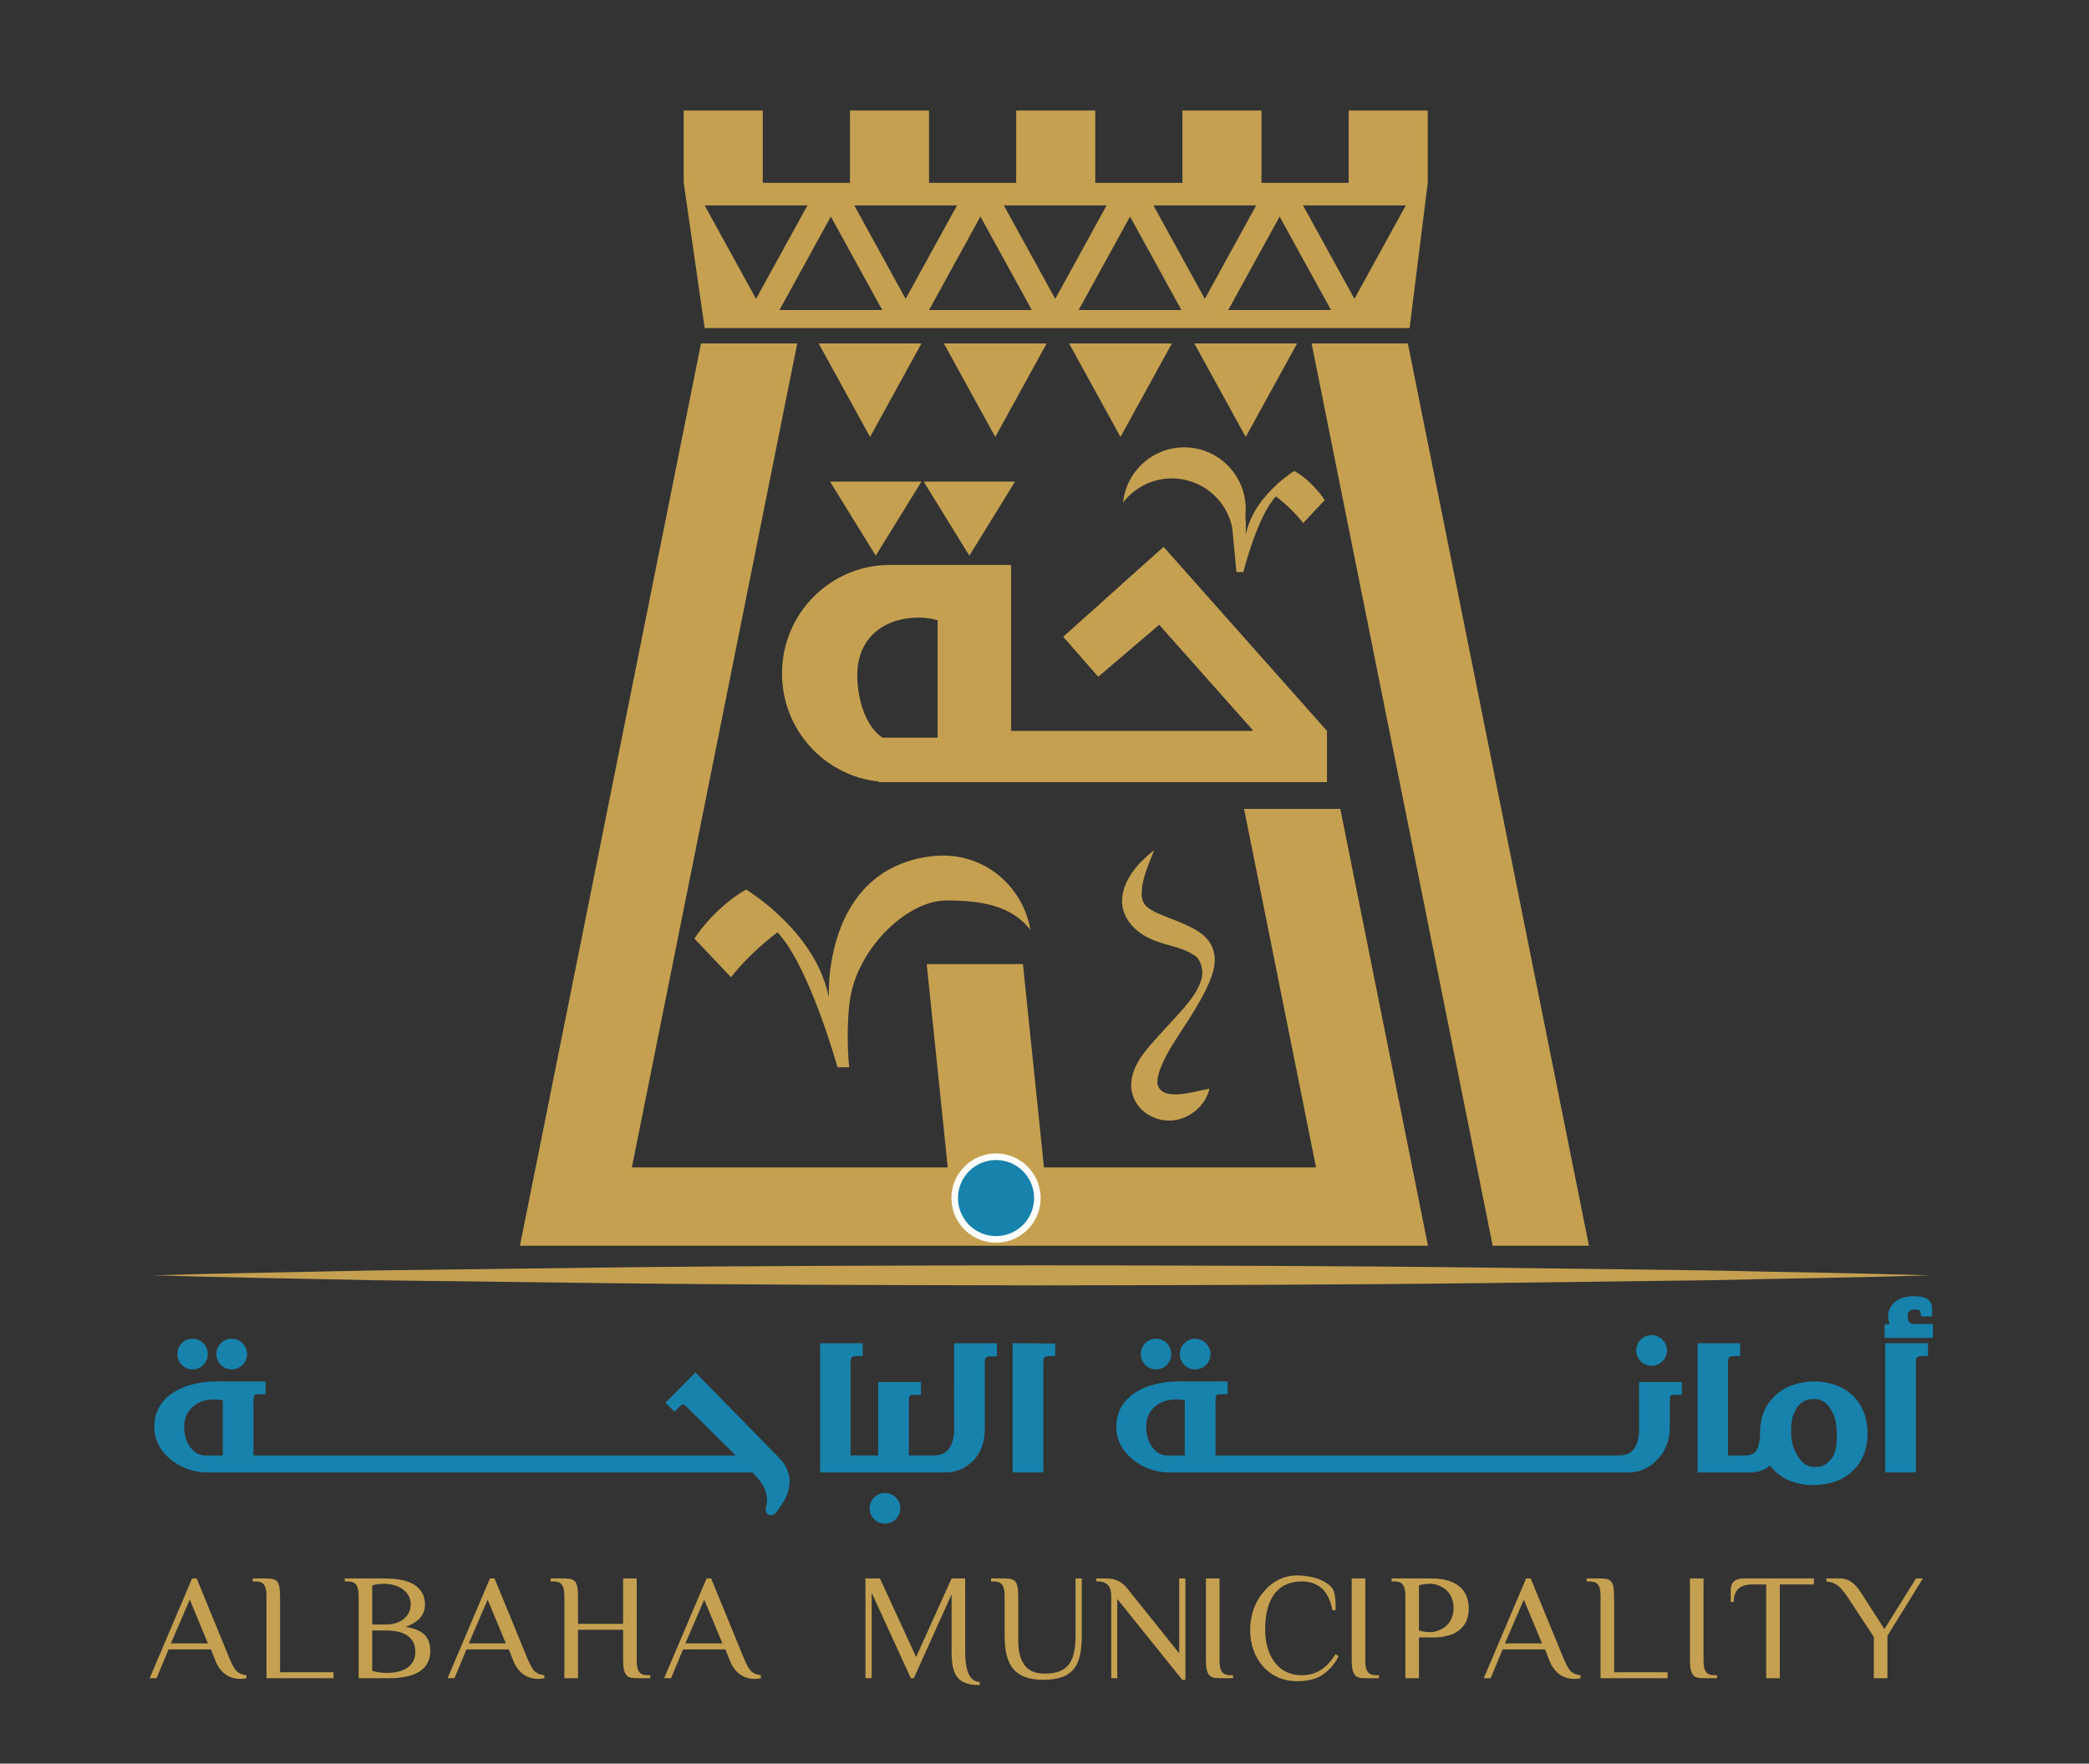 <?xml version="1.0" encoding="UTF-8"?>
<svg xmlns="http://www.w3.org/2000/svg" xmlns:xlink="http://www.w3.org/1999/xlink" width="311.478pt" height="262.957pt" viewBox="0 0 311.478 262.957" version="1.1">
<rect x="0" y="0" width="311.478" height="262.957" fill="#333333" stroke="none"/>
<g id="surface1">
<path style=" stroke:none;fill-rule:nonzero;fill:rgb(76.863%,62.746%,31.372%);fill-opacity:1;" d="M 195.566 51.211 L 209.918 51.211 L 236.918 185.738 L 222.566 185.738 Z M 195.566 51.211 "/>
<path style=" stroke:none;fill-rule:nonzero;fill:rgb(76.863%,62.746%,31.372%);fill-opacity:1;" d="M 210.574 174.062 L 199.844 120.605 L 185.496 120.605 L 196.227 174.062 L 155.66 174.062 L 152.523 143.742 L 138.176 143.742 L 141.312 174.062 L 94.215 174.062 L 118.871 51.211 L 104.523 51.211 L 77.523 185.742 L 212.918 185.742 Z M 210.574 174.062 "/>
<path style=" stroke:none;fill-rule:nonzero;fill:rgb(76.863%,62.746%,31.372%);fill-opacity:1;" d="M 123.762 71.805 L 130.578 82.852 L 137.391 71.805 Z M 123.762 71.805 "/>
<path style=" stroke:none;fill-rule:nonzero;fill:rgb(76.863%,62.746%,31.372%);fill-opacity:1;" d="M 122.066 51.211 L 129.73 65.152 L 137.391 51.211 Z M 122.066 51.211 "/>
<path style=" stroke:none;fill-rule:nonzero;fill:rgb(76.863%,62.746%,31.372%);fill-opacity:1;" d="M 140.738 51.211 L 148.398 65.152 L 156.062 51.211 Z M 140.738 51.211 "/>
<path style=" stroke:none;fill-rule:nonzero;fill:rgb(76.863%,62.746%,31.372%);fill-opacity:1;" d="M 159.406 51.211 L 167.07 65.152 L 174.734 51.211 Z M 159.406 51.211 "/>
<path style=" stroke:none;fill-rule:nonzero;fill:rgb(76.863%,62.746%,31.372%);fill-opacity:1;" d="M 178.082 51.211 L 185.742 65.152 L 193.406 51.211 Z M 178.082 51.211 "/>
<path style=" stroke:none;fill-rule:nonzero;fill:rgb(76.863%,62.746%,31.372%);fill-opacity:1;" d="M 201.949 44.559 L 194.285 30.621 L 209.613 30.621 Z M 183.133 46.227 L 190.797 32.289 L 198.461 46.227 Z M 171.98 30.621 L 187.305 30.621 L 179.645 44.559 Z M 160.828 46.227 L 168.492 32.289 L 176.156 46.227 Z M 149.676 30.621 L 165.004 30.621 L 157.34 44.559 Z M 138.523 46.227 L 146.188 32.289 L 153.852 46.227 Z M 127.371 30.621 L 142.699 30.621 L 135.035 44.559 Z M 116.219 46.227 L 123.883 32.289 L 131.547 46.227 Z M 105.066 30.621 L 120.395 30.621 L 112.73 44.559 Z M 201.094 16.477 L 201.094 27.262 L 188.094 27.262 L 188.094 16.477 L 176.305 16.477 L 176.305 27.262 L 163.309 27.262 L 163.309 16.477 L 151.52 16.477 L 151.52 27.262 L 138.52 27.262 L 138.52 16.477 L 126.734 16.477 L 126.734 27.262 L 113.734 27.262 L 113.734 16.477 L 101.945 16.477 L 101.945 27.262 L 105.066 48.914 L 210.176 48.914 L 212.883 27.262 L 212.883 16.477 Z M 201.094 16.477 "/>
<path style=" stroke:none;fill-rule:nonzero;fill:rgb(76.863%,62.746%,31.372%);fill-opacity:1;" d="M 137.719 71.805 L 144.535 82.852 L 151.348 71.805 Z M 137.719 71.805 "/>
<path style=" stroke:none;fill-rule:nonzero;fill:rgb(76.863%,62.746%,31.372%);fill-opacity:1;" d="M 194.152 70.98 C 193.762 70.691 193.371 70.43 192.98 70.223 C 192.742 70.371 192.461 70.562 192.152 70.793 C 191.641 71.16 191.051 71.621 190.441 72.18 L 190.441 72.191 C 188.531 73.91 186.379 76.5 185.742 79.781 C 185.742 79.781 185.809 78.492 185.691 76.812 C 185.703 76.801 185.703 76.801 185.691 76.793 C 185.719 76.492 185.742 76.18 185.742 75.871 C 185.742 74.012 185.18 72.281 184.23 70.84 C 184.129 70.672 184.02 70.52 183.91 70.371 C 183.871 70.32 183.84 70.281 183.801 70.242 C 182.129 68.082 179.512 66.699 176.57 66.699 C 171.82 66.699 167.91 70.32 167.453 74.941 C 169.121 72.742 171.762 71.332 174.73 71.332 C 179.18 71.332 182.902 74.5 183.73 78.699 L 183.73 78.711 L 183.91 80.57 L 183.98 81.281 L 184.359 85.301 L 185.391 85.301 C 185.391 85.301 187.43 77.02 190.242 74.012 C 191.703 75.109 193.293 76.652 194.309 77.992 L 197.52 74.57 C 196.711 73.301 195.453 71.973 194.152 70.98 "/>
<path style=" stroke:none;fill-rule:nonzero;fill:rgb(76.863%,62.746%,31.372%);fill-opacity:1;" d="M 109.273 133.91 C 109.938 133.422 110.598 132.984 111.262 132.633 C 111.672 132.887 112.148 133.203 112.676 133.594 C 113.543 134.215 114.547 134.988 115.582 135.93 L 115.582 135.945 C 118.832 138.844 122.488 143.199 123.578 148.719 C 123.578 148.719 122.586 129.848 138.633 127.695 C 146.641 126.621 152.586 132.262 153.633 138.652 C 150.793 134.949 146.16 134.262 141.109 134.262 C 135.305 134.262 128.305 141.133 126.891 148.199 C 126.355 150.605 126.238 155.516 126.621 159.129 L 124.871 159.129 C 124.871 159.129 120.703 144.074 115.922 139.012 C 113.441 140.859 110.734 143.449 109 145.707 L 103.539 139.949 C 104.918 137.816 107.062 135.574 109.273 133.91 "/>
<path style=" stroke:none;fill-rule:nonzero;fill:rgb(76.863%,62.746%,31.372%);fill-opacity:1;" d="M 172.09 126.781 C 171.625 127.898 171.184 129.004 170.816 130.102 C 170.438 131.184 170.23 132.312 170.227 133.277 C 170.242 134.266 170.59 134.91 171.23 135.383 C 171.566 135.617 171.953 135.863 172.402 136.074 C 172.855 136.285 173.355 136.469 173.867 136.688 C 174.906 137.086 176.023 137.516 177.184 138.062 C 177.762 138.34 178.355 138.656 178.938 139.059 C 179.52 139.461 180.086 140.004 180.48 140.703 C 180.891 141.383 181.109 142.219 181.117 142.926 C 181.141 143.656 181.023 144.352 180.84 144.988 C 180.621 145.613 180.434 146.223 180.152 146.785 C 179.922 147.363 179.648 147.914 179.348 148.449 C 178.215 150.613 176.855 152.605 175.578 154.594 C 174.941 155.586 174.305 156.57 173.801 157.582 C 173.289 158.582 172.855 159.602 172.668 160.484 C 172.59 160.918 172.543 161.305 172.582 161.59 C 172.633 161.836 172.703 162.055 172.84 162.254 C 173.121 162.633 173.578 162.996 174.273 163.086 C 174.941 163.199 175.812 163.219 176.824 163.043 C 177.84 162.879 178.957 162.578 180.344 162.316 C 180.016 163.684 179.238 164.84 178.129 165.719 C 177.027 166.59 175.512 167.211 173.82 167.062 C 172.172 166.918 170.34 166.031 169.387 164.363 C 168.906 163.551 168.637 162.602 168.66 161.664 C 168.695 160.762 168.902 159.98 169.203 159.297 C 169.789 157.938 170.602 156.922 171.402 155.961 C 172.219 155.012 173.027 154.121 173.836 153.246 C 174.648 152.371 175.453 151.512 176.219 150.629 C 176.992 149.754 177.727 148.852 178.32 147.871 C 178.863 146.879 179.371 145.805 179.254 144.719 C 179.152 143.656 178.676 142.785 178.117 142.453 C 177.531 142.098 176.766 141.66 175.742 141.352 C 174.738 141.023 173.594 140.785 172.398 140.324 C 171.199 139.895 169.879 139.242 168.707 137.926 C 168.137 137.27 167.645 136.414 167.438 135.512 C 167.219 134.605 167.305 133.734 167.465 132.984 C 167.629 132.23 167.93 131.578 168.258 130.988 C 168.578 130.391 168.953 129.855 169.359 129.363 C 169.754 128.863 170.203 128.414 170.66 127.988 C 171.109 127.555 171.578 127.148 172.09 126.781 "/>
<path style=" stroke:none;fill-rule:nonzero;fill:rgb(100%,100%,100%);fill-opacity:1;" d="M 155.164 178.629 C 155.164 182.305 152.188 185.281 148.512 185.281 C 144.84 185.281 141.859 182.305 141.859 178.629 C 141.859 174.957 144.84 171.98 148.512 171.98 C 152.188 171.98 155.164 174.957 155.164 178.629 "/>
<path style=" stroke:none;fill-rule:nonzero;fill:rgb(9.019%,51.373%,67.844%);fill-opacity:1;" d="M 154.188 178.629 C 154.188 181.766 151.645 184.305 148.512 184.305 C 145.379 184.305 142.84 181.766 142.84 178.629 C 142.84 175.496 145.379 172.957 148.512 172.957 C 151.645 172.957 154.188 175.496 154.188 178.629 "/>
<path style=" stroke:none;fill-rule:nonzero;fill:rgb(76.863%,62.746%,31.372%);fill-opacity:1;" d="M 22.805 190.152 C 33.844 189.812 44.883 189.668 55.918 189.422 L 89.035 189.004 C 111.109 188.73 133.188 188.691 155.262 188.656 C 177.336 188.688 199.414 188.727 221.492 189 L 254.605 189.418 C 265.645 189.668 276.68 189.812 287.719 190.152 C 276.68 190.492 265.645 190.637 254.605 190.887 L 221.492 191.305 C 199.414 191.578 177.336 191.617 155.262 191.652 C 133.188 191.613 111.109 191.578 89.035 191.301 L 55.918 190.883 C 44.883 190.637 33.844 190.492 22.805 190.152 "/>
<path style=" stroke:none;fill-rule:nonzero;fill:rgb(76.863%,62.746%,31.372%);fill-opacity:1;" d="M 139.801 109.98 L 131.562 109.98 C 128.961 108.223 127.82 104.043 127.82 100.664 C 127.82 95.262 131.629 92.082 137.031 92.082 C 137.992 92.082 138.922 92.223 139.801 92.48 Z M 197.859 108.98 L 173.496 81.539 L 172.828 82.133 L 172.812 82.148 L 167.379 87 L 167.387 87.008 L 158.527 94.941 L 163.746 100.906 L 172.844 93.156 L 186.762 108.828 L 186.762 108.98 L 150.762 108.98 L 150.762 84.23 L 132.691 84.23 C 123.801 84.23 116.602 91.48 116.602 100.422 C 116.602 108.801 122.93 115.699 131.051 116.531 L 131.051 116.621 L 197.859 116.621 L 197.859 108.98 L 197.844 108.98 Z M 197.859 108.98 "/>
<path style=" stroke:none;fill-rule:nonzero;fill:rgb(9.019%,51.373%,67.844%);fill-opacity:1;" d="M 28.715 204.18 C 29.965 204.18 30.984 203.16 30.984 201.91 C 30.984 200.617 29.984 199.605 28.715 199.605 C 27.445 199.605 26.449 200.617 26.449 201.91 C 26.449 203.16 27.465 204.18 28.715 204.18 "/>
<path style=" stroke:none;fill-rule:nonzero;fill:rgb(9.019%,51.373%,67.844%);fill-opacity:1;" d="M 178.18 204.18 C 179.453 204.18 180.492 203.16 180.492 201.91 C 180.492 200.641 179.453 199.605 178.18 199.605 C 176.93 199.605 175.914 200.641 175.914 201.91 C 175.914 203.141 176.953 204.18 178.18 204.18 "/>
<path style=" stroke:none;fill-rule:nonzero;fill:rgb(9.019%,51.373%,67.844%);fill-opacity:1;" d="M 172.367 204.18 C 173.617 204.18 174.637 203.16 174.637 201.91 C 174.637 200.617 173.637 199.605 172.367 199.605 C 171.098 199.605 170.098 200.617 170.098 201.91 C 170.098 203.16 171.117 204.18 172.367 204.18 "/>
<path style=" stroke:none;fill-rule:nonzero;fill:rgb(9.019%,51.373%,67.844%);fill-opacity:1;" d="M 34.531 204.18 C 35.805 204.18 36.84 203.16 36.84 201.91 C 36.84 200.641 35.805 199.605 34.531 199.605 C 33.281 199.605 32.262 200.641 32.262 201.91 C 32.262 203.141 33.301 204.18 34.531 204.18 "/>
<path style=" stroke:none;fill-rule:nonzero;fill:rgb(9.019%,51.373%,67.844%);fill-opacity:1;" d="M 27.457 212.754 C 27.457 210.754 28.559 209.734 29.484 209.23 C 30.195 208.844 31.051 208.648 31.938 208.648 C 32.359 208.648 32.789 208.691 33.215 208.781 L 33.215 217.012 L 30.602 217.012 C 29.742 217.012 28.969 216.594 28.406 215.824 C 27.785 215.02 27.457 213.957 27.457 212.754 M 103.695 204.633 L 99.23 209.148 L 100.578 210.492 L 101.406 209.664 C 101.562 209.496 101.75 209.406 101.797 209.402 C 101.902 209.402 102.125 209.496 102.59 209.969 L 109.703 217.012 L 37.793 217.012 L 37.793 208.984 C 37.793 207.887 37.98 207.887 38.438 207.887 L 39.598 207.887 L 39.598 205.977 L 32.406 205.977 C 26.695 205.977 23.004 208.621 23.004 212.715 C 23.004 214.613 23.863 216.32 25.496 217.645 C 26.918 218.801 28.773 219.488 30.602 219.535 L 112.203 219.535 L 112.617 219.977 C 113.082 220.508 113.609 221.109 113.969 221.855 C 114.387 222.734 114.465 223.707 114.219 224.699 C 114.109 225.031 114.141 225.32 114.309 225.559 L 114.59 225.895 L 114.902 225.895 C 114.934 225.898 114.965 225.898 115 225.898 C 115.27 225.898 115.629 225.762 115.973 225.191 C 116.043 225.051 116.215 224.766 116.645 224.191 C 116.984 223.723 117.266 223.137 117.543 222.293 C 118.035 220.395 117.543 218.734 116.039 217.234 Z M 103.695 204.633 "/>
<path style=" stroke:none;fill-rule:nonzero;fill:rgb(9.019%,51.373%,67.844%);fill-opacity:1;" d="M 131.93 222.602 C 130.703 222.602 129.664 223.641 129.664 224.871 C 129.664 226.145 130.68 227.18 131.93 227.18 C 133.203 227.18 134.238 226.145 134.238 224.871 C 134.238 223.621 133.203 222.602 131.93 222.602 "/>
<path style=" stroke:none;fill-rule:nonzero;fill:rgb(9.019%,51.373%,67.844%);fill-opacity:1;" d="M 142.266 213.555 C 142.164 214.793 141.824 215.711 141.254 216.285 C 140.801 216.738 140.078 217.008 139.32 217.008 L 135.516 217.008 L 135.516 209.066 C 135.516 207.969 135.707 207.969 136.16 207.969 L 137.32 207.969 L 137.32 206.059 L 130.941 206.059 L 130.941 217.008 L 126.82 217.008 L 126.82 203.281 C 126.82 202.395 126.859 202.188 127.875 202.188 L 128.625 202.188 L 128.625 200.277 L 122.285 200.277 L 122.285 219.535 L 141.012 219.535 C 142.613 219.52 144.043 218.902 145.152 217.742 C 146.258 216.594 146.84 214.984 146.84 213.082 L 146.84 203.281 C 146.84 202.449 146.84 202.227 147.895 202.227 L 148.645 202.227 L 148.645 200.277 L 142.262 200.277 Z M 142.266 213.555 "/>
<path style=" stroke:none;fill-rule:nonzero;fill:rgb(9.019%,51.373%,67.844%);fill-opacity:1;" d="M 150.988 219.535 L 155.566 219.535 L 155.566 203.281 C 155.566 202.359 155.598 202.184 156.582 202.184 L 157.332 202.184 L 157.332 200.32 L 150.988 200.266 Z M 150.988 219.535 "/>
<path style=" stroke:none;fill-rule:nonzero;fill:rgb(9.019%,51.373%,67.844%);fill-opacity:1;" d="M 170.898 212.754 C 170.898 210.754 172 209.734 172.926 209.23 C 173.637 208.844 174.492 208.648 175.379 208.648 C 175.801 208.648 176.234 208.691 176.656 208.781 L 176.656 217.012 L 174.043 217.012 C 173.184 217.012 172.41 216.594 171.848 215.824 C 171.227 215.02 170.898 213.957 170.898 212.754 M 244.398 213.598 C 244.297 214.836 243.957 215.754 243.402 216.312 C 242.789 216.891 242.004 217.012 241.453 217.012 L 181.234 217.012 L 181.234 208.984 C 181.234 207.887 181.422 207.887 181.875 207.887 L 183.039 207.887 L 183.039 205.977 L 175.848 205.977 C 170.137 205.977 166.445 208.621 166.445 212.715 C 166.445 214.613 167.305 216.32 168.938 217.645 C 170.359 218.801 172.215 219.488 174.043 219.535 L 243.188 219.535 L 243.188 219.527 C 244.551 219.5 245.965 218.824 247.07 217.676 C 248.297 216.449 248.973 214.742 248.973 212.879 L 248.973 209.066 C 248.973 207.969 249.07 207.969 249.617 207.969 L 250.777 207.969 L 250.777 206.059 L 244.395 206.059 Z M 244.398 213.598 "/>
<path style=" stroke:none;fill-rule:nonzero;fill:rgb(9.019%,51.373%,67.844%);fill-opacity:1;" d="M 246.238 203.641 C 247.512 203.641 248.547 202.621 248.547 201.371 C 248.547 200.102 247.512 199.066 246.238 199.066 C 244.988 199.066 243.969 200.102 243.969 201.371 C 243.969 202.605 245.012 203.641 246.238 203.641 "/>
<path style=" stroke:none;fill-rule:nonzero;fill:rgb(9.019%,51.373%,67.844%);fill-opacity:1;" d="M 267.051 213.289 C 267.051 211.539 267.438 210.605 268.02 209.746 C 268.613 208.965 269.418 208.586 270.484 208.586 C 271.504 208.586 272.246 209.023 272.902 210.02 C 273.605 211.055 273.879 212.203 273.879 214.109 C 273.879 215.867 273.668 216.723 273.035 217.523 C 272.449 218.34 271.656 218.73 270.609 218.73 C 269.605 218.73 268.84 218.289 268.199 217.348 C 267.488 216.266 267.051 215.211 267.051 213.289 M 270.609 205.977 C 268.195 205.977 266.043 206.742 264.73 208.059 C 263.164 209.492 262.434 211.281 262.434 213.699 L 262.438 214.129 C 262.332 215.332 262.082 216.117 261.668 216.531 C 261.336 216.867 260.879 217.012 260.148 217.012 L 257.656 217.012 L 257.656 203.281 C 257.656 202.395 257.699 202.184 258.711 202.184 L 259.461 202.184 L 259.461 200.273 L 253.121 200.273 L 253.121 219.535 L 261.27 219.535 L 261.27 219.531 L 261.332 219.531 C 261.781 219.484 262.211 219.395 262.629 219.254 C 263.113 219.102 263.543 218.848 263.91 218.496 C 264.113 218.773 264.34 219.031 264.582 219.273 C 265.945 220.641 267.992 221.422 270.199 221.422 C 272.754 221.422 274.781 220.715 276.199 219.34 C 277.672 218.004 278.453 216.066 278.453 213.738 C 278.453 211.438 277.73 209.551 276.309 208.125 C 274.961 206.777 272.832 205.977 270.609 205.977 "/>
<path style=" stroke:none;fill-rule:nonzero;fill:rgb(9.019%,51.373%,67.844%);fill-opacity:1;" d="M 281.09 219.535 L 285.664 219.535 L 285.664 203.281 C 285.664 202.395 285.703 202.184 286.719 202.184 L 287.469 202.184 L 287.469 200.273 L 281.09 200.273 Z M 281.09 219.535 "/>
<path style=" stroke:none;fill-rule:nonzero;fill:rgb(9.019%,51.373%,67.844%);fill-opacity:1;" d="M 285.488 197.406 C 284.941 197.406 284.434 197.266 284.434 196.266 C 284.434 195.547 284.742 195.254 285.488 195.254 C 286.285 195.254 286.324 195.48 286.348 195.645 L 286.449 196.281 L 288.086 196.281 L 288.086 195.531 C 288.086 194.805 288.086 194.289 287.5 193.773 L 287.441 193.727 C 287.008 193.418 286.27 193.262 285.242 193.262 C 283.062 193.262 281.539 194.5 281.539 196.266 C 281.539 196.699 281.621 197.094 281.773 197.445 L 281.008 197.445 L 281.008 199.477 L 288.207 199.477 L 288.207 197.406 Z M 285.488 197.406 "/>
<path style=" stroke:none;fill-rule:nonzero;fill:rgb(76.863%,62.746%,31.372%);fill-opacity:1;" d="M 31.008 245.031 L 28.293 238.508 L 25.477 245.031 Z M 36.742 250.219 C 36.5 250.289 36.191 250.324 35.848 250.324 C 35.336 250.324 34.648 250.254 33.926 249.844 C 33.203 249.43 32.484 248.676 32.035 247.402 L 31.453 245.926 L 25.133 245.926 L 23.348 250.219 L 22.316 250.219 L 28.637 235.348 L 29.324 235.348 L 34.27 247.402 C 34.648 248.227 34.922 248.809 35.301 249.188 C 35.676 249.531 36.125 249.703 36.742 249.773 Z M 36.742 250.219 "/>
<path style=" stroke:none;fill-rule:nonzero;fill:rgb(76.863%,62.746%,31.372%);fill-opacity:1;" d="M 41.758 249.328 L 49.727 249.328 L 49.727 250.219 L 39.734 250.219 L 39.734 238.059 C 39.734 236.684 39.492 235.793 38.152 235.793 L 37.672 235.793 L 37.672 235.348 L 39.734 235.348 C 40.488 235.348 41.039 235.449 41.348 235.828 C 41.656 236.238 41.758 236.961 41.758 238.059 Z M 41.758 249.328 "/>
<path style=" stroke:none;fill-rule:nonzero;fill:rgb(76.863%,62.746%,31.372%);fill-opacity:1;" d="M 55.5 243.109 L 55.5 249.121 C 56.188 249.328 56.945 249.43 57.633 249.43 C 60.344 249.43 61.926 248.332 61.926 246.27 C 61.926 244.242 60.449 243.109 57.633 243.109 Z M 55.5 242.215 L 57.633 242.215 C 58.523 242.215 59.418 241.977 60.105 241.461 C 60.793 240.945 61.238 240.191 61.238 239.195 C 61.238 238.094 60.652 237.34 59.863 236.824 C 59.109 236.344 58.078 236.137 57.184 236.137 C 56.602 236.137 55.949 236.242 55.5 236.379 Z M 51.414 235.793 L 51.414 235.348 L 57.289 235.348 C 58.457 235.348 60 235.449 61.238 236 C 62.441 236.547 63.367 237.547 63.367 239.297 C 63.367 240.637 62.508 241.875 60.449 242.559 C 61.926 242.801 62.816 243.246 63.402 243.832 C 63.949 244.484 64.156 245.273 64.156 246.168 C 64.156 247.848 63.297 248.879 62.129 249.465 C 60.93 250.047 59.383 250.219 57.977 250.219 L 53.477 250.219 L 53.477 238.059 C 53.477 236.684 53.234 235.793 51.895 235.793 Z M 51.414 235.793 "/>
<path style=" stroke:none;fill-rule:nonzero;fill:rgb(76.863%,62.746%,31.372%);fill-opacity:1;" d="M 75.426 245.031 L 72.711 238.508 L 69.895 245.031 Z M 81.164 250.219 C 80.922 250.289 80.613 250.324 80.27 250.324 C 79.754 250.324 79.066 250.254 78.348 249.844 C 77.625 249.43 76.902 248.676 76.457 247.402 L 75.871 245.926 L 69.555 245.926 L 67.766 250.219 L 66.734 250.219 L 73.055 235.348 L 73.742 235.348 L 78.688 247.402 C 79.066 248.227 79.34 248.809 79.719 249.188 C 80.098 249.531 80.543 249.703 81.164 249.773 Z M 81.164 250.219 "/>
<path style=" stroke:none;fill-rule:nonzero;fill:rgb(76.863%,62.746%,31.372%);fill-opacity:1;" d="M 92.91 235.348 L 94.938 235.348 L 94.938 247.504 C 94.938 248.879 95.18 249.773 96.52 249.773 L 96.965 249.773 L 96.965 250.219 L 94.938 250.219 C 94.148 250.219 93.668 250.117 93.359 249.703 C 93.051 249.289 92.91 248.672 92.91 247.504 L 92.91 243.004 L 86.18 243.004 L 86.18 250.219 L 84.152 250.219 L 84.152 238.062 C 84.152 236.688 83.914 235.793 82.574 235.793 L 82.094 235.793 L 82.094 235.348 L 84.152 235.348 C 84.91 235.348 85.457 235.449 85.766 235.828 C 86.078 236.242 86.18 236.961 86.18 238.062 L 86.18 242.113 L 92.91 242.113 Z M 92.91 235.348 "/>
<path style=" stroke:none;fill-rule:nonzero;fill:rgb(76.863%,62.746%,31.372%);fill-opacity:1;" d="M 107.719 245.031 L 105.004 238.508 L 102.188 245.031 Z M 113.453 250.219 C 113.215 250.289 112.906 250.324 112.562 250.324 C 112.047 250.324 111.359 250.254 110.637 249.844 C 109.918 249.43 109.195 248.676 108.75 247.402 L 108.164 245.926 L 101.844 245.926 L 100.059 250.219 L 99.027 250.219 L 105.348 235.348 L 106.035 235.348 L 110.98 247.402 C 111.359 248.227 111.633 248.809 112.012 249.188 C 112.391 249.531 112.836 249.703 113.453 249.773 Z M 113.453 250.219 "/>
<path style=" stroke:none;fill-rule:nonzero;fill:rgb(76.863%,62.746%,31.372%);fill-opacity:1;" d="M 146.078 251.25 C 144.43 251.25 143.398 250.871 142.746 250.082 C 142.129 249.293 141.887 248.09 141.887 246.371 L 141.887 237.719 L 136.254 250.219 L 135.809 250.219 L 129.969 237.477 L 129.969 250.219 L 129.043 250.219 L 129.043 235.348 L 131.207 235.348 L 136.598 247.059 L 141.887 235.348 L 143.914 235.348 L 143.914 246.371 C 143.914 249.121 144.602 250.77 146.078 250.77 Z M 146.078 251.25 "/>
<path style=" stroke:none;fill-rule:nonzero;fill:rgb(76.863%,62.746%,31.372%);fill-opacity:1;" d="M 149.793 238.059 C 149.793 236.688 149.551 235.793 148.211 235.793 L 147.766 235.793 L 147.766 235.348 L 149.793 235.348 C 150.582 235.348 151.098 235.449 151.406 235.828 C 151.715 236.242 151.82 236.961 151.82 238.059 L 151.82 244.484 C 151.82 246.062 152.059 247.297 152.711 248.195 C 153.332 249.086 154.293 249.535 155.801 249.535 C 157.523 249.535 158.656 249.086 159.375 248.16 C 160.098 247.199 160.371 245.789 160.371 243.797 L 160.371 235.348 L 161.297 235.348 L 161.297 243.797 C 161.297 245.996 161.023 247.676 160.168 248.777 C 159.305 249.875 157.867 250.457 155.531 250.457 C 153.367 250.457 151.922 249.875 151.027 248.777 C 150.137 247.676 149.793 245.996 149.793 243.797 Z M 149.793 238.059 "/>
<path style=" stroke:none;fill-rule:nonzero;fill:rgb(76.863%,62.746%,31.372%);fill-opacity:1;" d="M 166.59 250.219 L 165.691 250.219 L 165.691 238.062 C 165.691 236.688 165.215 235.793 163.668 235.793 L 163.461 235.793 L 163.461 235.348 L 164.902 235.348 C 166.383 235.348 167.238 235.863 167.961 236.688 L 175.824 246.508 L 175.824 235.348 L 176.754 235.348 L 176.754 250.457 L 176.273 250.457 L 166.59 238.406 Z M 166.59 250.219 "/>
<path style=" stroke:none;fill-rule:nonzero;fill:rgb(76.863%,62.746%,31.372%);fill-opacity:1;" d="M 179.805 235.348 L 181.832 235.348 L 181.832 247.504 C 181.832 248.879 182.074 249.773 183.41 249.773 L 183.859 249.773 L 183.859 250.219 L 181.832 250.219 C 181.043 250.219 180.562 250.117 180.25 249.703 C 179.945 249.289 179.805 248.672 179.805 247.504 Z M 179.805 235.348 "/>
<path style=" stroke:none;fill-rule:nonzero;fill:rgb(76.863%,62.746%,31.372%);fill-opacity:1;" d="M 198.664 240.086 C 198.113 237.133 196.57 235.793 194.062 235.793 C 192.586 235.793 191.246 236.238 190.25 237.371 C 189.254 238.508 188.637 240.293 188.637 243.008 C 188.637 244.691 189.047 246.371 189.906 247.645 C 190.801 248.914 192.141 249.773 194.062 249.773 C 196.332 249.773 197.875 248.676 199.145 246.613 L 199.594 246.957 C 198.871 248.363 197.941 249.258 196.945 249.875 C 195.918 250.461 194.75 250.664 193.375 250.664 C 191.246 250.664 189.492 249.809 188.293 248.434 C 187.09 247.059 186.402 245.137 186.402 243.008 C 186.402 240.738 187.191 238.715 188.465 237.27 C 189.699 235.793 191.449 234.898 193.375 234.898 C 195.883 234.898 197.738 235.727 198.562 236.688 C 199.145 237.406 199.145 238.715 199.145 240.086 Z M 198.664 240.086 "/>
<path style=" stroke:none;fill-rule:nonzero;fill:rgb(76.863%,62.746%,31.372%);fill-opacity:1;" d="M 201.543 235.348 L 203.57 235.348 L 203.57 247.504 C 203.57 248.879 203.812 249.773 205.152 249.773 L 205.598 249.773 L 205.598 250.219 L 203.57 250.219 C 202.781 250.219 202.301 250.117 201.992 249.703 C 201.684 249.289 201.543 248.672 201.543 247.504 Z M 201.543 235.348 "/>
<path style=" stroke:none;fill-rule:nonzero;fill:rgb(76.863%,62.746%,31.372%);fill-opacity:1;" d="M 213.262 243.352 C 213.875 243.352 214.738 243.109 215.457 242.562 C 216.18 242.008 216.73 241.082 216.73 239.746 C 216.73 238.406 216.18 237.477 215.457 236.926 C 214.738 236.375 213.875 236.137 213.262 236.137 C 212.676 236.137 212.023 236.242 211.574 236.375 L 211.574 243.109 C 212.023 243.246 212.676 243.352 213.262 243.352 M 211.574 244.141 L 211.574 250.219 L 209.547 250.219 L 209.547 238.062 C 209.547 236.688 209.309 235.793 207.969 235.793 L 207.488 235.793 L 207.488 235.348 L 213.363 235.348 C 214.324 235.348 215.734 235.449 216.902 236.07 C 218.07 236.688 218.992 237.855 218.992 239.848 C 218.992 241.152 218.582 242.043 217.996 242.664 C 217.379 243.316 216.625 243.695 215.906 243.867 C 215.148 244.07 214.461 244.141 214.047 244.141 Z M 211.574 244.141 "/>
<path style=" stroke:none;fill-rule:nonzero;fill:rgb(76.863%,62.746%,31.372%);fill-opacity:1;" d="M 229.918 245.031 L 227.207 238.508 L 224.391 245.031 Z M 235.656 250.219 C 235.414 250.289 235.105 250.324 234.766 250.324 C 234.246 250.324 233.562 250.254 232.84 249.844 C 232.117 249.43 231.398 248.676 230.949 247.402 L 230.367 245.926 L 224.047 245.926 L 222.262 250.219 L 221.23 250.219 L 227.551 235.348 L 228.234 235.348 L 233.184 247.402 C 233.562 248.227 233.836 248.809 234.215 249.188 C 234.594 249.531 235.035 249.703 235.656 249.773 Z M 235.656 250.219 "/>
<path style=" stroke:none;fill-rule:nonzero;fill:rgb(76.863%,62.746%,31.372%);fill-opacity:1;" d="M 240.672 249.328 L 248.645 249.328 L 248.645 250.219 L 238.648 250.219 L 238.648 238.059 C 238.648 236.684 238.406 235.793 237.07 235.793 L 236.586 235.793 L 236.586 235.348 L 238.648 235.348 C 239.402 235.348 239.953 235.449 240.262 235.828 C 240.57 236.238 240.672 236.961 240.672 238.059 Z M 240.672 249.328 "/>
<path style=" stroke:none;fill-rule:nonzero;fill:rgb(76.863%,62.746%,31.372%);fill-opacity:1;" d="M 251.977 235.348 L 254.004 235.348 L 254.004 247.504 C 254.004 248.879 254.246 249.773 255.582 249.773 L 256.031 249.773 L 256.031 250.219 L 254.004 250.219 C 253.211 250.219 252.734 250.117 252.422 249.703 C 252.117 249.289 251.977 248.672 251.977 247.504 Z M 251.977 235.348 "/>
<path style=" stroke:none;fill-rule:nonzero;fill:rgb(76.863%,62.746%,31.372%);fill-opacity:1;" d="M 270.457 235.348 L 270.457 236.242 L 265.375 236.242 L 265.375 250.219 L 263.348 250.219 L 263.348 236.242 L 261.32 236.242 C 259.504 236.242 258.508 237.031 258.508 238.852 L 258.059 238.852 L 258.059 237.168 C 258.059 236.688 258.129 236.242 258.438 235.898 C 258.711 235.586 259.191 235.348 259.98 235.348 Z M 270.457 235.348 "/>
<path style=" stroke:none;fill-rule:nonzero;fill:rgb(76.863%,62.746%,31.372%);fill-opacity:1;" d="M 280.973 242.902 L 285.68 235.348 L 286.711 235.348 L 281.422 243.898 L 281.422 250.219 L 279.395 250.219 L 279.395 244.07 L 275.582 238.266 C 275.133 237.613 274.723 237.031 274.207 236.551 C 273.695 236.137 273.109 235.863 272.32 235.793 L 272.32 235.348 L 274.344 235.348 C 275.168 235.348 275.824 235.656 276.371 236.102 C 276.887 236.586 277.332 237.203 277.711 237.82 Z M 280.973 242.902 "/>
</g>
</svg>
